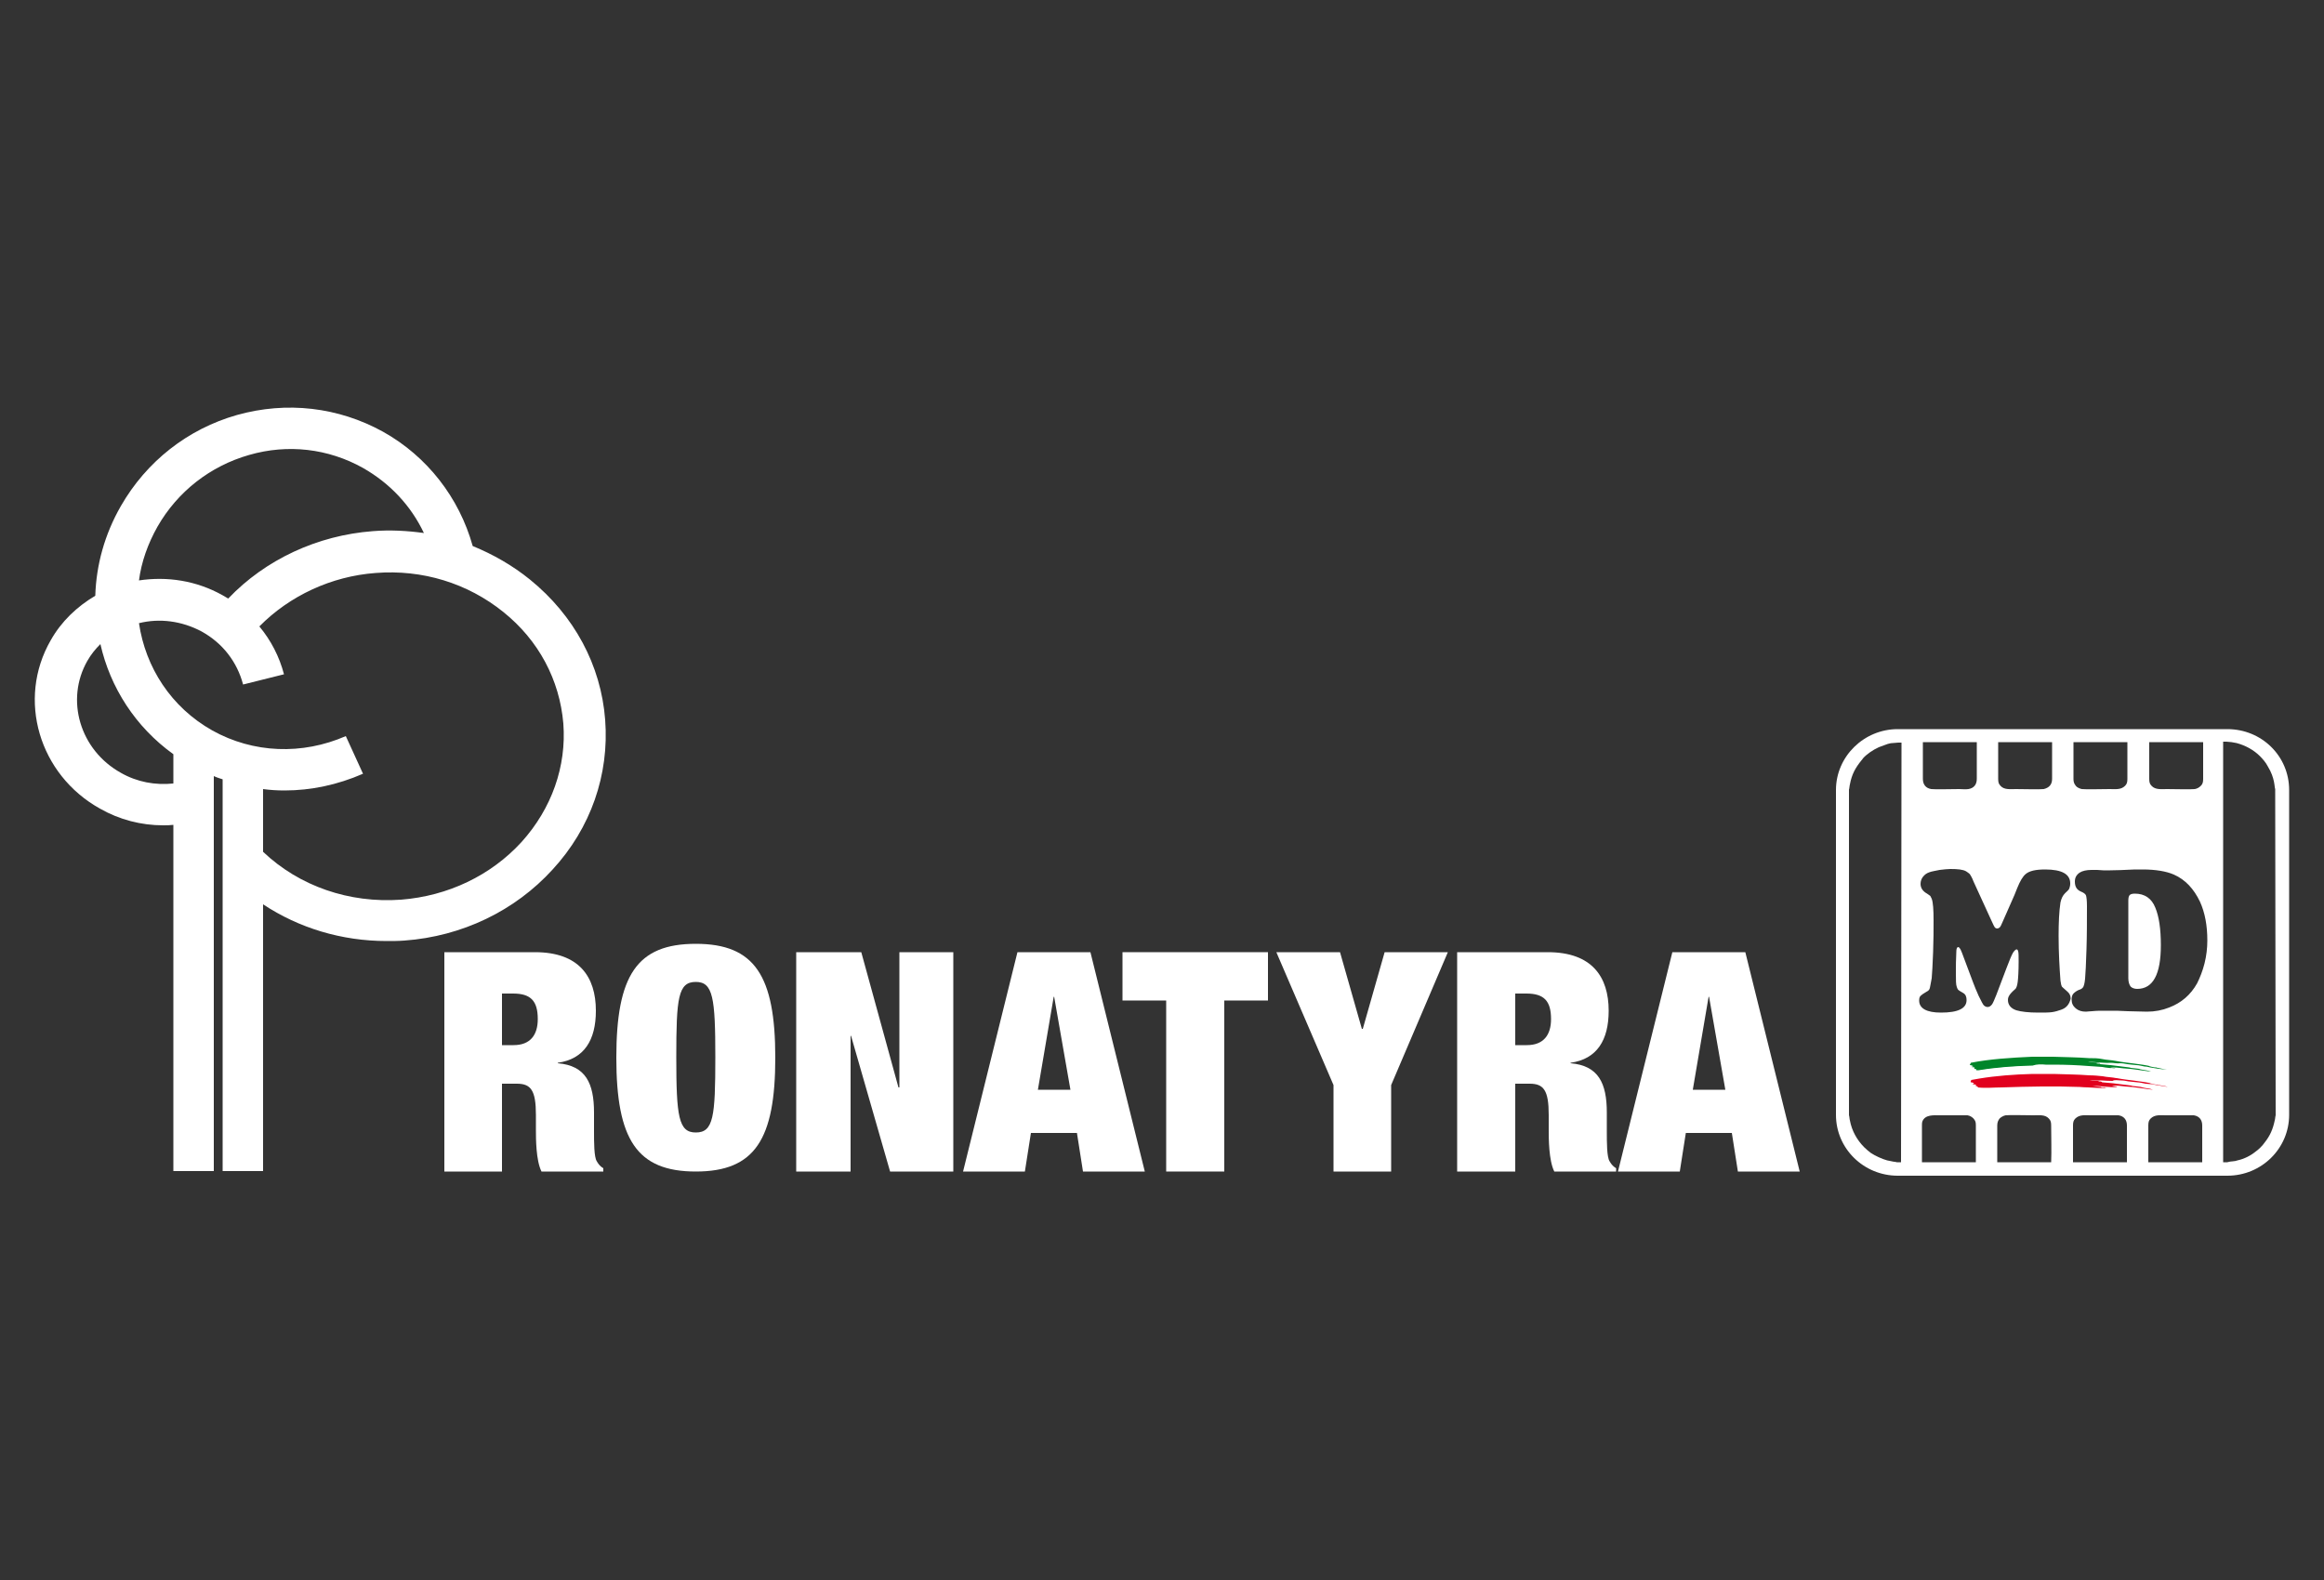 <?xml version="1.0" encoding="utf-8"?>
<!-- Generator: Adobe Illustrator 25.2.3, SVG Export Plug-In . SVG Version: 6.00 Build 0)  -->
<svg version="1.1" xmlns="http://www.w3.org/2000/svg" xmlns:xlink="http://www.w3.org/1999/xlink" x="0px" y="0px"
	 viewBox="0 0 500 340" style="enable-background:new 0 0 500 340;" xml:space="preserve">
<rect x="0" y="0" width="500" height="340" fill="#333333" stroke="none"/>
<style type="text/css">
	.st0{display:none;}
	.st1{display:inline;}
	.st2{display:inline;fill:#FFFFFF;}
	.st3{fill:#FFFFFF;}
	.st4{fill-rule:evenodd;clip-rule:evenodd;fill:#FFFFFF;}
	.st5{fill:#00852A;}
	.st6{fill:#E1001E;}
</style>
<g id="Layer_1" class="st0">
	<g class="st1">
		<rect y="0.4" width="500" height="340"/>
	</g>
</g>
<g id="Layer_2" class="st0">
	<path class="st2" d="M249.6,306.2c-74.6,0-135.8-61.6-135.8-136.2c0-16.8,2.9-32.7,8.6-47.6l79.4,159.8c1,2.1,2.3,3.8,4.8,3.8
		c2.5,0,3.9-1.7,4.8-3.8l36.5-81.9c0.4-0.8,0.8-1.7,1.7-1.7c0.8,0,1.3,0.8,1.7,1.7l36.5,81.9c0.9,2.1,2.3,3.8,4.8,3.8
		c2.5,0,3.8-1.7,4.8-3.8l79.4-159.8c5.7,14.9,8.6,30.8,8.6,47.6C385.3,244.6,324.2,306.2,249.6,306.2 M249.6,139.2
		c-0.8,0-1.3-0.8-1.7-1.7l-42.7-96c13.8-5,28.9-7.8,44.4-7.8c15.5,0,30.6,2.7,44.4,7.8l-42.7,96
		C250.8,138.4,250.4,139.2,249.6,139.2 M206.2,237.7c-0.8,0-1.3-0.8-1.7-1.7L135.4,96.7c12.4-18.9,28.9-34.8,48.8-45.9l49.6,110.6
		c0.8,2.1,2.1,2.5,3.8,2.5h23.9c1.7,0,2.9-0.4,3.8-2.5l49.6-110.6c19.9,11.1,36.5,27,48.8,45.9L294.6,236c-0.4,0.8-0.8,1.7-1.7,1.7
		c-0.8,0-1.3-0.8-1.7-1.7l-26-59.5c-0.8-2.1-2.1-2.5-3.8-2.5h-23.9c-1.7,0-2.9,0.4-3.8,2.5l-26,59.5
		C207.5,236.8,207,237.7,206.2,237.7 M249.6,320c83,0,150-67,150-150s-67-150-150-150s-150,67-150,150S166.6,320,249.6,320"/>
</g>
<g id="Layer_3" class="st0">
	<g class="st1">
		<path class="st3" d="M6.5,204.5l9-14.4h52.2c3,0,4.9-1.9,4.9-4.9v-8.4H27.7c-13.4,0-19.3-5.9-19.3-19v-5.7
			c0-9.8,5.8-15.7,14.9-15.7h1v21.1c0,3,1.9,4.9,4.9,4.9h43.5c9.9,0,15.8,5.9,15.8,15.6v7.5c0,12.7-6.3,19-19.3,19L6.5,204.5
			L6.5,204.5z M319.4,189.8h40.4c6.7,0,10.9-4.1,10.9-10.5v-17.6c0-6.4-4.2-10.5-10.9-10.5h-40.4V189.8z M303.2,204.5v-68h57
			c17,0,26.8,9.8,26.8,26v16.1c0,16.2-9.8,26-26.8,26L303.2,204.5L303.2,204.5z M224.7,189.8h34.1c6.2,0,10.2-3.9,10.2-9.9V161
			c0-6-4-9.9-10.2-9.9h-34.1c-6.2,0-10.2,3.9-10.2,9.9v18.9C214.5,186,218.5,189.8,224.7,189.8z M259.2,204.5h-34.9
			c-16.5,0-26-9.5-26-25.3v-17.4c0-15.8,9.5-25.3,26-25.3h34.9c16.5,0,26,9.5,26,25.3v17.4C285.1,195,275.6,204.5,259.2,204.5z
			 M393.6,204.5l38.2-68h22.5l38.2,68H474l-6.6-11.7h-32.5l-8.7-13.9l-14.4,25.6H393.6z M426.5,178.1h32.7l-16.3-28.9L426.5,178.1z
			 M40.3,150.6l-9.3-14.1H87l-9,14.1H40.3z M106.4,204.5v-68h16.2v26.5h21.5l27.9-26.5h21.5L158,170.3l36.1,34.2h-22.8l-27.9-26.9
			h-20.8v26.9H106.4z"/>
	</g>
</g>
<g id="Layer_4">
	<g>
		<g>
			<g>
				<path class="st3" d="M95.6,204.9h19.5c9.5,0,13.1,5.3,13.1,12.6c0,6.3-2.5,10.4-8.2,11.2v0.1c6,0.5,7.8,4.3,7.8,10.6v4
					c0,2.4,0,5.6,0.6,6.5c0.3,0.5,0.6,1,1.4,1.5v0.7h-13.3c-1.2-2.4-1.2-7.1-1.2-9v-3.2c0-5.3-1.1-6.7-4.1-6.7H108v18.9H95.6
					L95.6,204.9z M108,224.9h2.5c3.6,0,5.2-2.2,5.2-5.6c0-3.9-1.5-5.5-5.3-5.5H108L108,224.9z"/>
				<path class="st3" d="M149.7,203.1c12.7,0,17.1,6.9,17.1,24.5c0,17.6-4.4,24.5-17.1,24.5c-12.7,0-17.1-6.9-17.1-24.5
					C132.6,209.9,137,203.1,149.7,203.1 M149.7,243.7c3.8,0,4.2-3.4,4.2-16.2s-0.5-16.2-4.2-16.2c-3.8,0-4.2,3.4-4.2,16.2
					C145.5,240.3,146,243.7,149.7,243.7"/>
				<polygon class="st3" points="171.3,204.9 185.3,204.9 193.3,234 193.5,234 193.5,204.9 205.1,204.9 205.1,252.1 191.5,252.1 
					183.1,222.9 183,222.9 183,252.1 171.3,252.1 				"/>
				<path class="st3" d="M130.2,154.9c-0.9-11.8-6.7-22.5-16.2-30.2c-3.7-3-7.9-5.4-12.3-7.2c-2.9-10.4-9.8-19.3-19.3-24.6
					c-9.6-5.3-20.7-6.6-31.4-3.6c-10.6,3-19.5,10-25,19.6c-3.5,6.1-5.3,12.7-5.5,19.3c-3.9,2.3-7.3,5.5-9.6,9.6
					c-7.3,12.7-2.5,28.9,10.6,36.2c4.2,2.4,8.9,3.6,13.6,3.6c0.7,0,1.4,0,2.2-0.1v74.5h8.7v-85c0.6,0.3,1.3,0.5,1.9,0.7v84.3h8.7
					v-57.4c7.7,5.1,16.9,7.9,26.6,7.9c1.3,0,2.5,0,3.8-0.1c12.4-0.9,23.8-6.4,31.9-15.3C127.1,178.2,131.1,166.7,130.2,154.9
					 M33.9,113.3c4.3-7.5,11.3-13,19.7-15.4c8.3-2.4,17-1.4,24.5,2.8c5.8,3.3,10.3,8.1,13.1,14c-3.6-0.5-7.3-0.7-11-0.4
					c-11.9,0.9-23.1,6.1-31.1,14.5c-0.4-0.2-0.8-0.5-1.2-0.7c-5.7-3.2-12-4.1-18-3.2C30.4,121,31.8,117,33.9,113.3 M26,166.3
					c-8.8-4.9-12-15.7-7.2-24.1c0.8-1.4,1.7-2.5,2.8-3.6c2.1,9.3,7.5,17.8,15.7,23.7v6.3C33.4,169,29.5,168.3,26,166.3 M112.2,181.2
					c-6.6,7.2-15.8,11.6-25.9,12.4c-11.2,0.8-21.9-2.9-29.7-10.3v-13.5c1.5,0.2,3,0.3,4.6,0.3c5.7,0,11.4-1.2,16.9-3.6l-3.7-8.1
					c-9.4,4.1-19.9,3.7-28.7-1.2c-8.9-5-14.4-13.6-15.8-23.1c4.4-1.1,9.2-0.5,13.5,1.8c4.5,2.5,7.6,6.5,8.9,11.4l8.8-2.2
					c-1-3.8-2.8-7.3-5.3-10.3c6.5-6.6,15.5-10.8,25-11.5c10.1-0.8,19.8,2.2,27.5,8.4c7.6,6.1,12.1,14.6,12.9,24
					C121.9,164.9,118.7,174,112.2,181.2"/>
				<path class="st3" d="M218.9,204.9h15.7l11.7,47.2H233l-1.3-8.3h-9.9l-1.3,8.3h-13.3L218.9,204.9z M226.8,214.5h-0.1l-3.4,20h7
					L226.8,214.5z"/>
				<polygon class="st3" points="250.9,215.3 241.5,215.3 241.5,204.9 272.8,204.9 272.8,215.3 263.4,215.3 263.4,252.1 
					250.9,252.1 				"/>
				<polygon class="st3" points="286.9,233.5 274.6,204.9 288.3,204.9 293,221.4 293.2,221.4 297.9,204.9 311.5,204.9 299.3,233.5 
					299.3,252.1 286.9,252.1 				"/>
				<path class="st3" d="M313.5,204.9H333c9.5,0,13.1,5.3,13.1,12.6c0,6.3-2.5,10.4-8.2,11.2v0.1c6,0.5,7.8,4.3,7.8,10.6v4
					c0,2.4,0,5.6,0.6,6.5c0.3,0.5,0.6,1,1.4,1.5v0.7h-13.3c-1.2-2.4-1.2-7.1-1.2-9v-3.2c0-5.3-1.1-6.7-4.1-6.7H326v18.9h-12.5
					L313.5,204.9L313.5,204.9z M326,224.9h2.5c3.6,0,5.2-2.2,5.2-5.6c0-3.9-1.5-5.5-5.3-5.5H326L326,224.9L326,224.9z"/>
				<path class="st3" d="M359.8,204.9h15.7l11.7,47.2h-13.3l-1.3-8.3h-9.9l-1.3,8.3h-13.3L359.8,204.9z M367.7,214.5h-0.1l-3.4,20h7
					L367.7,214.5z"/>
				<g>
					<path class="st4" d="M459.3,192.3c-0.5,0-0.9,0.1-1.1,0.3c-0.2,0.2-0.3,0.6-0.3,1.2v16.7c0,0.8,0.2,1.4,0.5,1.8
						c0.3,0.3,0.8,0.5,1.4,0.5c3.4,0,5.1-3.1,5.1-9.4c0-3.5-0.4-6.2-1.2-8.1C462.9,193.3,461.4,192.3,459.3,192.3"/>
					<path class="st4" d="M479.2,156.9h-70.9c-7.3,0-13.3,5.9-13.3,13.1v69.9c0,7.3,6,13.1,13.3,13.1h70.9c7.4,0,13.3-5.9,13.3-13.1
						V170C492.5,162.7,486.6,156.9,479.2,156.9 M462.4,159.7H474c0,2.6,0,5.3,0,7.9c0,0.7-0.1,1.1-0.5,1.5c-0.4,0.4-0.8,0.6-1.3,0.7
						c-0.6,0.1-5,0-6,0c-1.1,0-2.5,0.2-3.3-0.7c-0.4-0.4-0.5-0.8-0.5-1.5L462.4,159.7L462.4,159.7z M446.1,159.7h11.6v7.9
						c0,0.7-0.1,1.1-0.5,1.5c-0.9,0.9-2.1,0.7-3.3,0.7c-1,0-5.4,0.1-6,0c-0.5-0.1-1.1-0.4-1.3-0.7c-0.4-0.5-0.5-0.9-0.5-1.5
						C446.1,165,446.1,162.3,446.1,159.7z M429.9,159.7h11.6v7.9c0,1.2-0.6,1.9-1.8,2.2c-0.6,0.1-5.1,0-6,0c-1.2,0-2.5,0.2-3.3-0.7
						c-0.4-0.4-0.5-0.8-0.5-1.5L429.9,159.7L429.9,159.7z M413.7,159.7h11.6c0,2.6,0,5.3,0,7.9c0,1.2-0.6,2-1.8,2.2
						c-0.6,0.1-1.4,0-2,0c-1,0-5.4,0.1-6,0c-1.2-0.2-1.8-1-1.8-2.2L413.7,159.7L413.7,159.7z M409,250.1h-0.9
						c-0.3-0.1-0.8-0.1-1.1-0.2c-0.3-0.1-0.7-0.1-1-0.2c-1.1-0.3-2.6-1-3.5-1.6c-0.6-0.5-0.8-0.6-1.4-1.2c-1.6-1.6-2.7-3.6-3.1-5.8
						c-0.1-0.3-0.1-0.9-0.2-1.1v-70.1c0.1-0.2,0.1-0.8,0.2-1.1c0.4-2.2,1.2-3.6,2.5-5.2c0.1-0.1,0.2-0.2,0.3-0.4
						c0.8-0.9,2.1-1.8,3.4-2.4c0.6-0.2,1.3-0.5,1.9-0.7c0.4-0.1,0.7-0.2,1.1-0.2c0.2,0,1-0.1,1.2-0.1h0.7L409,250.1L409,250.1z
						 M425.1,250.1h-11.6v-7.9c0-0.3,0-0.6,0.1-0.9c0.6-1.5,2.5-1.3,3.7-1.3c0.9,0,5.4,0,6,0c0.6,0.1,1,0.4,1.3,0.7
						c0.4,0.5,0.5,0.7,0.5,1.5C425.1,244.9,425.1,247.5,425.1,250.1z M441.3,250.1h-11.6c0-2.7,0-5.3,0-7.9c0-0.7,0.2-1.1,0.5-1.5
						c0.3-0.3,0.8-0.6,1.3-0.7c0.6-0.1,5,0,6,0c1.2,0,2.5-0.2,3.3,0.7c0.4,0.4,0.5,0.8,0.5,1.5C441.3,244.9,441.4,247.5,441.3,250.1
						z M443.4,217.3c-0.6,0.2-1.2,0.4-1.9,0.5c-0.7,0.1-1.7,0.1-3,0.1c-2.1,0-3.7-0.2-4.7-0.5c-1.2-0.4-1.8-1.2-1.8-2.2
						c0-0.4,0.1-0.7,0.3-1c0.1-0.2,0.5-0.7,1.2-1.3c0.3-0.2,0.5-0.8,0.6-1.6c0.1-0.8,0.2-2.3,0.2-4.4c0-1.1,0-1.9-0.1-2.2
						c-0.1-0.4-0.3-0.4-0.3-0.4c-0.3,0-0.6,0.4-0.8,0.7c-0.3,0.5-0.8,1.7-1.4,3.3l-2.2,5.8c-0.4,1-0.7,1.7-0.9,2
						c-0.3,0.4-0.6,0.6-1,0.6c-0.3,0-0.7-0.2-0.9-0.5c-0.1-0.1-0.3-0.5-1-1.9c-0.5-1.1-0.9-2.1-1.2-2.9l-2.4-6.4
						c-0.4-1.1-0.7-1.2-0.8-1.2c-0.3,0-0.4,0.5-0.4,0.9c-0.1,1.7-0.1,3.3-0.1,4.7c0,1.5,0,2.5,0.2,3c0.1,0.3,0.2,0.5,0.3,0.6
						c0.1,0.1,0.4,0.3,1.1,0.7c0.5,0.3,0.7,0.8,0.7,1.5c0,1.8-1.8,2.7-5.5,2.7c-3.1,0-4.7-0.9-4.7-2.6c0-0.5,0.1-0.8,0.3-1
						c0.2-0.2,0.6-0.5,1.3-0.9c0.4-0.2,0.6-0.4,0.7-0.8c0.1-0.4,0.2-1.1,0.4-2.1c0.1-1.1,0.2-3,0.3-5.6c0.1-2.6,0.1-4.9,0.1-6.8
						c0-2.3-0.1-3.9-0.4-4.7c-0.1-0.2-0.2-0.4-0.3-0.6c-0.1-0.1-0.3-0.2-0.7-0.5c-0.9-0.5-1.4-1.2-1.4-2.1c0-0.6,0.2-1.1,0.5-1.5
						c0.4-0.5,0.8-0.8,1.4-1c0.5-0.2,1.3-0.3,2.2-0.5c0.9-0.1,1.7-0.2,2.3-0.2c1.6,0,2.7,0.1,3.4,0.5c0.3,0.2,0.6,0.4,0.8,0.6
						c0.2,0.3,0.5,0.8,0.8,1.6l3.8,8.3c0.5,1.1,0.7,1.5,0.8,1.6c0.1,0.1,0.3,0.2,0.5,0.2c0.2,0,0.3-0.1,0.5-0.2
						c0.2-0.2,0.4-0.6,0.6-1.1l2.6-5.9c0.3-0.8,0.5-1.3,0.6-1.5c0.6-1.5,1.2-2.5,1.8-3c0.8-0.7,2.2-1,4.2-1c3.6,0,5.4,1,5.4,3
						c0,0.5-0.1,0.8-0.2,1.1c-0.1,0.3-0.5,0.6-0.9,1c-0.5,0.5-0.8,1.1-1,2c-0.3,2-0.4,4.4-0.4,7.2c0,3.6,0.2,6.9,0.4,9.6
						c0.1,0.8,0.2,1.1,0.3,1.3c0.1,0.1,0.4,0.4,1.1,1c0.5,0.4,0.8,0.9,0.8,1.6C445.2,216.1,444.6,216.9,443.4,217.3z M457.6,250.1
						H446v-7.9c0-0.7,0.1-1.1,0.5-1.5c0.9-0.9,2.1-0.7,3.3-0.7c1,0,5.4,0,6,0c1.2,0.2,1.8,1,1.8,2.2
						C457.6,244.9,457.6,247.5,457.6,250.1z M473.8,250.1h-11.6c0-2.7,0-5.3,0-7.9c0-0.7,0.1-1.1,0.5-1.5c0.9-0.9,2.1-0.7,3.3-0.7
						c1,0,5.4,0,6,0c1.2,0.2,1.8,1,1.8,2.2L473.8,250.1L473.8,250.1z M474.3,207.3c-0.4,1.6-1,3.1-1.6,4.3c-1.4,2.5-3.4,4.2-6,5.2
						c-1.5,0.6-3.1,0.9-4.8,0.9h0l-4.1-0.1c-1.5-0.1-2.8-0.1-3.9-0.1h-1.3c-0.7,0-1.6,0-2.5,0.1c-0.6,0-1,0.1-1.3,0.1
						c-0.9,0-1.6-0.2-2.2-0.7c-0.6-0.5-0.9-1.1-0.9-1.9c0-0.5,0.1-1,0.4-1.3c0.3-0.3,0.7-0.6,1.2-0.8c0.4-0.1,0.7-0.3,0.9-0.6
						c0.1-0.2,0.3-0.7,0.4-1.8c0.1-1.1,0.2-3.2,0.3-6.3c0.1-3.1,0.1-6.2,0.1-9.3c0-1.2-0.1-2-0.2-2.3c-0.1-0.3-0.5-0.6-1-0.8
						c-1-0.4-1.4-1.1-1.4-2.2c0-0.8,0.3-1.4,1-1.9c0.6-0.4,1.5-0.6,2.6-0.6h1.2c1,0.1,1.8,0.1,2.2,0.1c1.7,0,3.7-0.1,5.9-0.2
						c0.5,0,1.1,0,1.7,0c2.8,0,5.1,0.4,6.7,1.1c2.5,1.1,4.3,3.1,5.6,5.8c1.1,2.4,1.6,5.2,1.6,8.4C474.9,204,474.7,205.7,474.3,207.3
						z M489.6,240c-0.1,0.3-0.1,0.8-0.2,1.1c-0.4,1.9-1,3.3-2.2,4.8c-0.4,0.6-1.3,1.5-1.9,1.9c-1.1,0.9-2.5,1.6-3.9,1.9
						c-0.3,0.1-0.7,0.2-1,0.2c-0.3,0-0.9,0.1-1.2,0.2h-0.9v-90.5h0.7c0.1,0,0.9,0.1,1.1,0.1c0.4,0.1,0.7,0.1,1.1,0.2
						c1.9,0.5,3.7,1.5,5,2.8c0.6,0.6,1.3,1.4,1.7,2.2c1.6,2.6,1.4,4.5,1.6,4.9L489.6,240L489.6,240z"/>
					<path class="st5" d="M440.1,229.1c0.5,0,1.1,0,1.6,0c2.7,0,5.2,0.1,7.7,0.3c1,0.1,2,0.1,2.9,0.2c0.9,0.2,1.9,0.2,2.8,0.4l0,0
						c-0.2-0.2-0.8-0.1-1.1-0.2c0.9-0.2,1.9,0,2.9,0.1c2.1,0.1,4,0.5,5.9,0.7c-0.7-0.3-1.5-0.3-2.3-0.5l-0.3-0.1
						c-0.5-0.1-1.1-0.1-1.7-0.2c-0.1,0-0.3-0.1-0.4-0.1c-0.5-0.1-1-0.1-1.6-0.2c-1.5-0.2-3.1-0.4-4.6-0.5c-0.2,0,0-0.1-0.1-0.1
						c-0.3,0-0.6,0-0.8-0.1c0.3-0.1,0.5,0,0.8,0c-0.7-0.3-1.8-0.1-2.6-0.3c1.6,0,3.3,0.3,4.9,0.2c0.7,0,1.3,0.2,2.1,0.1
						c0.5,0,1,0.1,1.5,0.2c0.7,0.1,1.2,0.1,1.9,0.2c0.6,0,1.2,0.2,1.8,0.3c0.4,0,0.8,0.1,1.2,0.2c1.1,0.2,2.4,0.4,3.6,0.5
						c-0.8-0.2-1.6-0.3-2.4-0.5l0.1,0c0.2-0.1-0.1,0-0.1,0c-0.5,0-0.9-0.2-1.4-0.2c0.1-0.1,0.3,0,0.5,0c-2.4-0.6-5.1-0.7-7.7-1.2
						c-1-0.2-2-0.2-2.9-0.4c-0.9-0.2-1.9-0.2-2.9-0.2c-2.5-0.2-5.1-0.2-7.7-0.3c-0.5,0-1.1,0-1.6,0c-0.9,0-1.9,0-2.9,0
						c-4.5,0.2-9.2,0.5-13.2,1.3c0,0.2-0.2,0.3-0.2,0.5c0.3,0,0.5,0.1,0.7,0.2c0,0.2-0.3,0.1-0.4,0.2c0.2,0,0.5,0.1,0.7,0.1
						c0.1,0.1-0.1,0.1,0,0.3l0.4,0.1l0,0.2c0.2,0,0.4,0,0.6,0c3.6-0.6,7.6-0.9,11.5-1C438.2,229,439.2,229,440.1,229.1"/>
					<path class="st3" d="M440.1,231c0.5,0,1.1,0,1.6,0c2.7,0,5.2,0.1,7.7,0.3c1,0.1,2,0.1,2.9,0.2c0.9,0.2,1.9,0.2,2.9,0.4h0
						c-0.2-0.2-0.8-0.1-1.1-0.2c0.9-0.2,1.9,0,2.9,0.1c2.1,0.1,4,0.5,5.9,0.7c-0.7-0.3-1.5-0.2-2.3-0.5c-0.1,0-0.2-0.1-0.4-0.1
						c-0.5-0.1-1.1-0.1-1.6-0.2c-0.1,0-0.3-0.1-0.4-0.1c-0.5-0.1-1-0.1-1.6-0.2c-1.4-0.2-3.1-0.4-4.6-0.5c-0.2,0,0-0.1-0.1-0.1
						c-0.3,0-0.6,0-0.8-0.1c0.3-0.1,0.5,0,0.9,0c-0.7-0.3-1.9-0.1-2.6-0.3c1.6,0,3.3,0.3,4.9,0.2c0.7,0,1.3,0.1,2.1,0.1
						c0.5,0,1,0.1,1.5,0.2c0.7,0.1,1.1,0.1,1.9,0.2c0.6,0.1,1.2,0.2,1.8,0.3c0.4,0.1,0.8,0.1,1.2,0.2c1.1,0.2,2.4,0.5,3.6,0.6
						c-0.8-0.3-1.6-0.3-2.4-0.5l0,0c0.2-0.1-0.1,0-0.1,0c-0.5,0-0.9-0.2-1.4-0.2c0.1-0.1,0.3,0,0.5,0c-2.5-0.6-5.1-0.7-7.7-1.2
						l-0.1,0c-0.9-0.2-1.9-0.3-2.8-0.4c-0.9-0.1-1.9-0.2-2.9-0.2c-2.5-0.2-5.1-0.2-7.7-0.3c-0.5,0-1.1,0-1.6,0c-0.9,0-1.9,0-2.9,0
						c-3.9,0.1-7.9,0.4-11.5,1c-0.6,0.1-1.1,0.2-1.7,0.3c0,0.2-0.2,0.3-0.1,0.5c0.3,0,0.5,0.1,0.7,0.2c0,0.2-0.3,0.1-0.3,0.2
						c0.2,0,0.5,0.1,0.7,0.1c0.1,0.1-0.1,0.1-0.1,0.3l0.4,0.1l0,0.2c0.2,0,0.4,0,0.6,0c3.6-0.6,7.6-0.9,11.5-1
						C438.2,231,439.1,231,440.1,231"/>
					<path class="st6" d="M456.4,232.5c0.5,0,1,0.1,1.5,0.2c0.7,0.1,1.2,0.1,1.9,0.2c0.6,0,1.2,0.2,1.8,0.3c0.4,0,0.8,0.1,1.2,0.1
						c1.1,0.2,2.4,0.4,3.6,0.6c-0.8-0.3-1.6-0.3-2.4-0.5l0.1,0c0.2-0.1-0.1,0-0.1,0c-0.5,0-0.9-0.2-1.4-0.2c0.1-0.1,0.3,0,0.5,0
						c-2.4-0.6-5.1-0.7-7.7-1.2h-0.1c-0.9-0.2-2-0.2-2.9-0.4c-0.9-0.1-1.9-0.2-2.9-0.2c-2.5-0.2-5-0.2-7.7-0.3c-0.5,0-1.1,0-1.6,0
						c-0.9,0-1.9,0-2.9,0c-3.9,0.1-7.9,0.4-11.5,1c-0.6,0.1-1.2,0.2-1.7,0.3c0,0.2-0.2,0.3-0.1,0.5c0.3,0,0.5,0.1,0.7,0.2
						c0,0.1-0.3,0.1-0.3,0.2c0.2,0,0.4,0.1,0.7,0.1c0.1,0.1-0.1,0.2,0,0.3l0.4,0.1l0,0.2c1.7,0.2,3.5,0,5.2,0
						c5.7-0.2,11.5-0.3,16.7-0.1c1.1,0.1,2.6,0.1,3.8,0.2c0.6,0,1.1,0.1,1.7,0c0.1-0.1,0.4,0,0.7,0c-0.5-0.1-1-0.1-1.5-0.2
						c0.1,0.1,0.4,0,0.5,0.1c-0.2,0.1-0.5,0-0.7-0.1l0.2,0c-0.6-0.1-1.3-0.1-1.9-0.2c1.8-0.1,3.5,0.4,5.3,0.2
						c-0.2-0.2-0.8-0.1-1.1-0.2c0.9-0.2,1.9,0,2.9,0.1c2.1,0.1,4,0.5,5.9,0.7c-0.7-0.3-1.5-0.3-2.3-0.5l-0.3-0.1
						c-0.5-0.1-1.1-0.1-1.7-0.2c-0.2,0-0.3-0.1-0.4-0.1c-0.5-0.1-1-0.1-1.6-0.2c-1.4-0.2-3.1-0.4-4.6-0.5c-0.2,0,0-0.1-0.1-0.1
						c-0.3,0-0.6,0-0.8-0.1c0.3-0.1,0.5,0,0.8,0c-0.7-0.3-1.8-0.1-2.6-0.3c1.7,0,3.3,0.2,4.9,0.2C455,232.3,455.6,232.5,456.4,232.5
						"/>
				</g>
			</g>
		</g>
	</g>
</g>
</svg>
